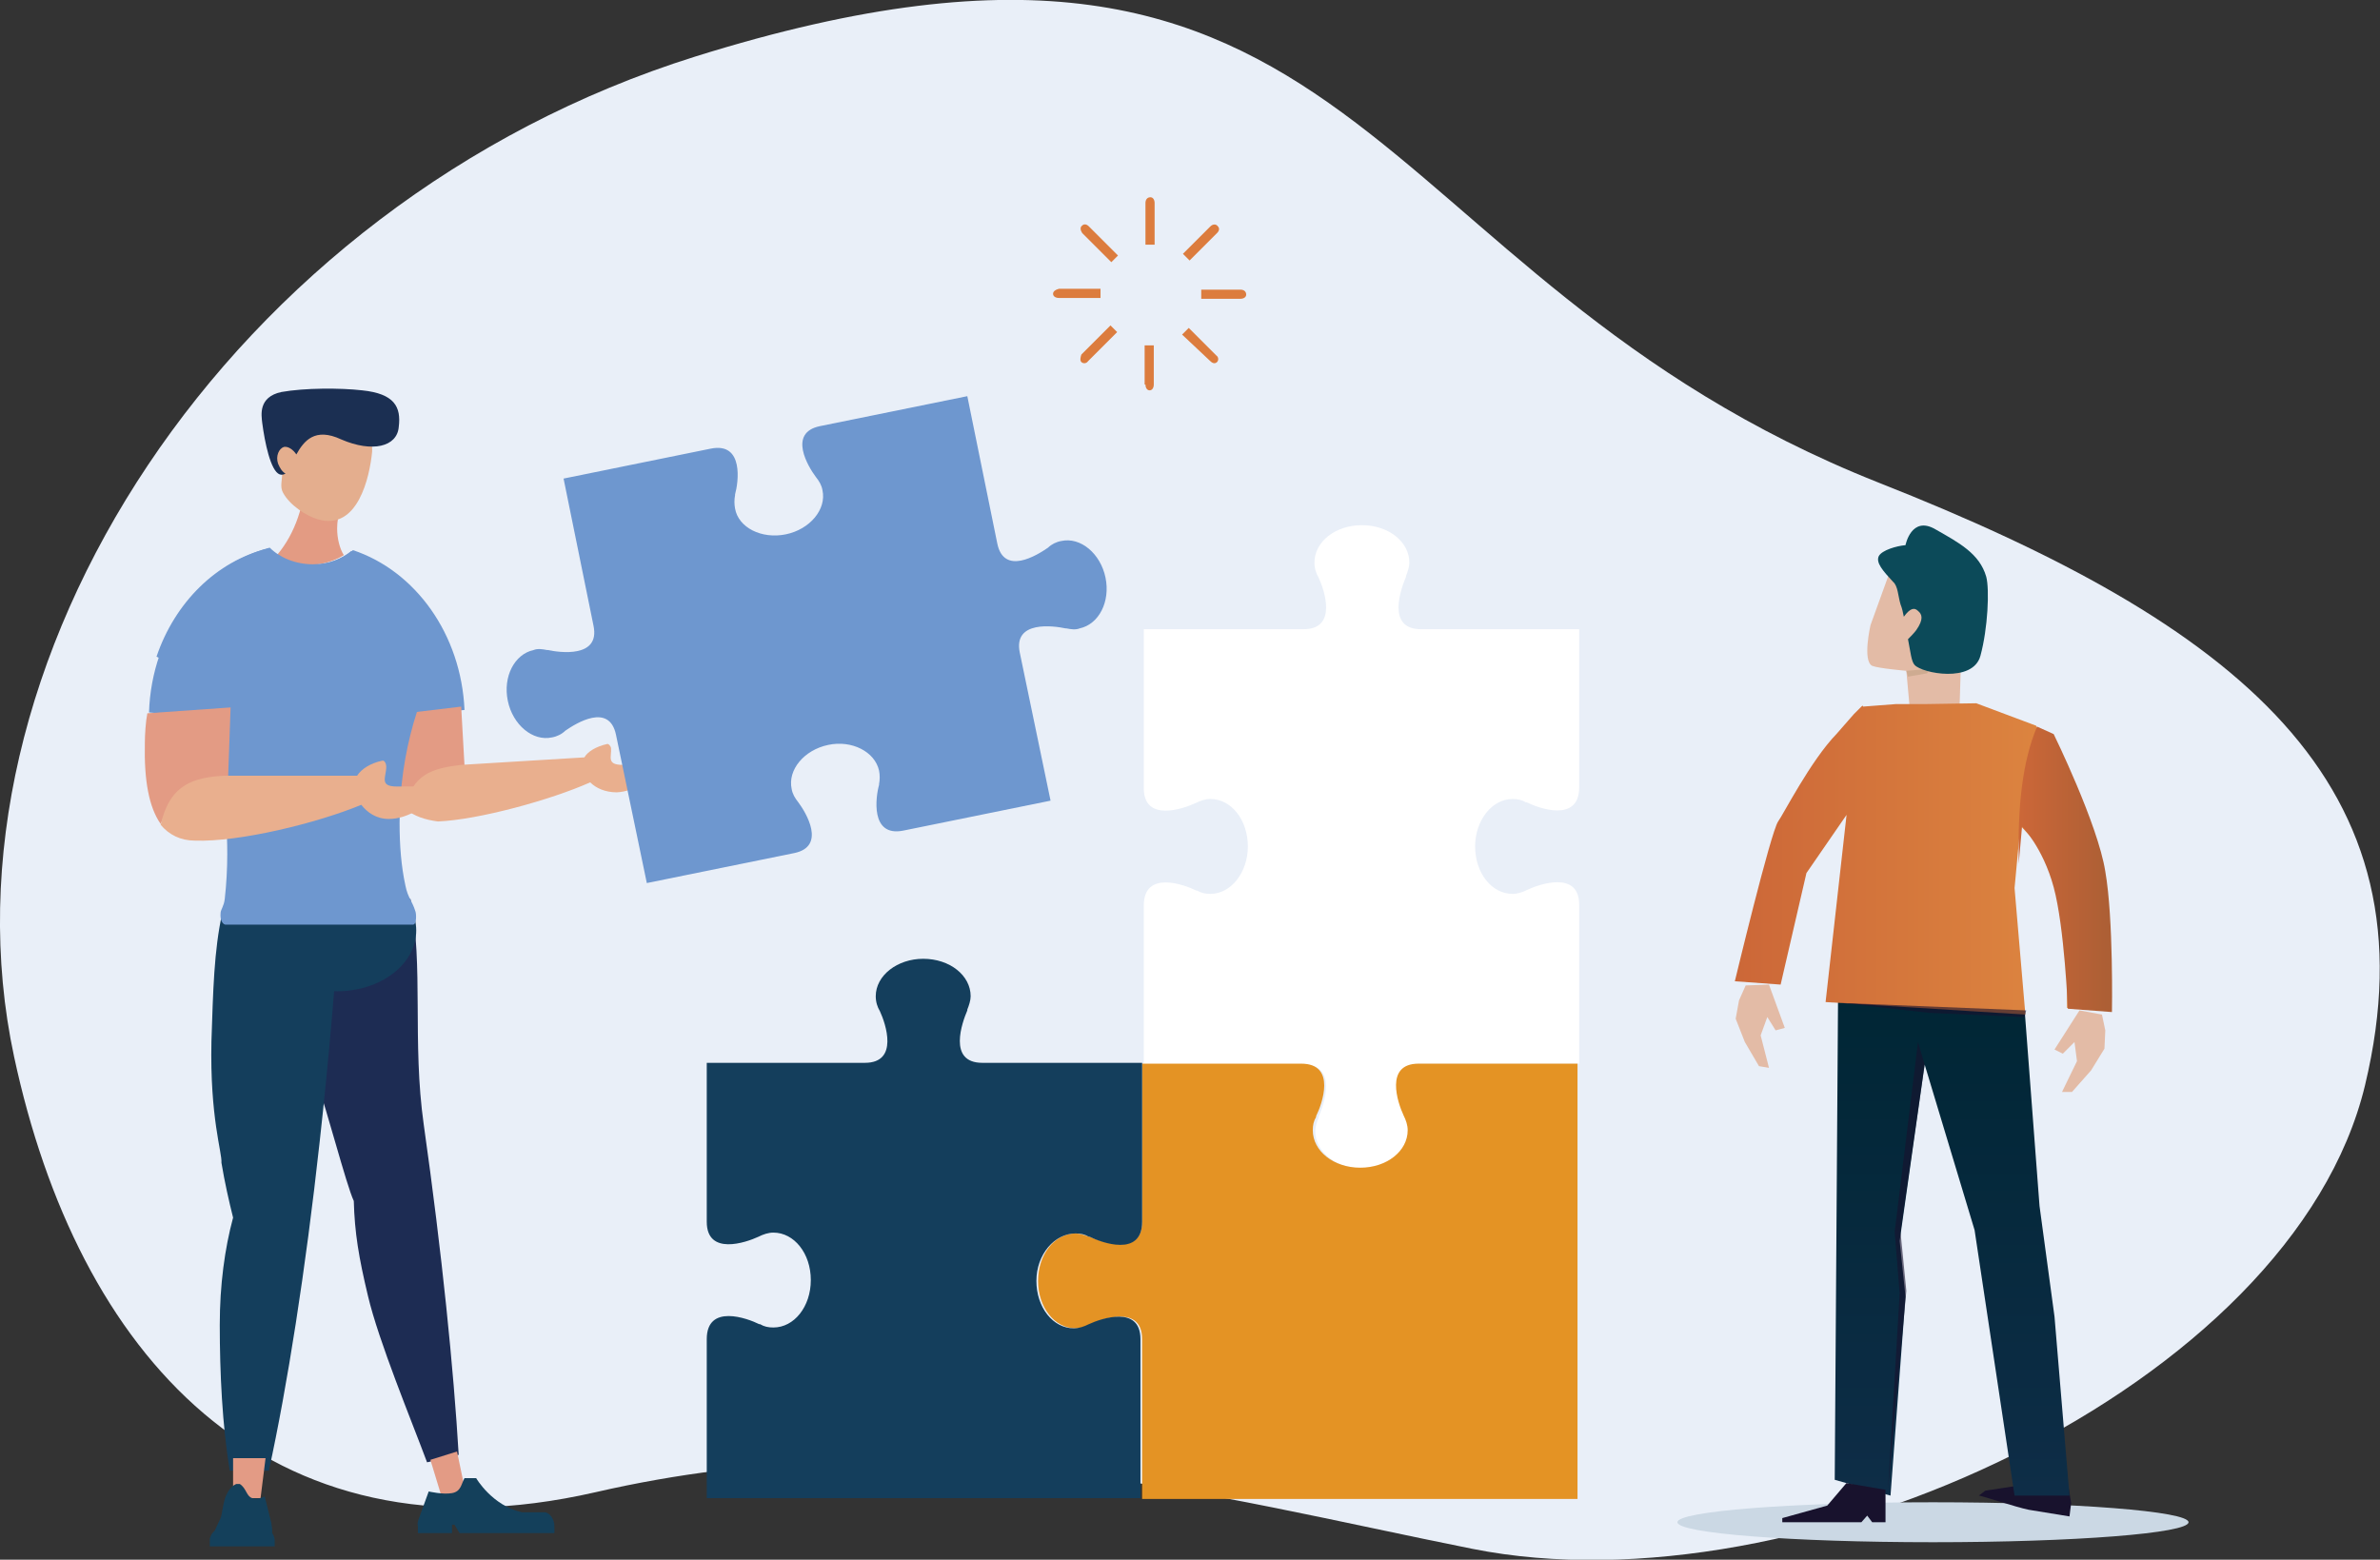 <?xml version="1.0" encoding="utf-8"?>
<!-- Generator: Adobe Illustrator 25.4.1, SVG Export Plug-In . SVG Version: 6.00 Build 0)  -->
<svg version="1.1" id="レイヤー_1" xmlns="http://www.w3.org/2000/svg" xmlns:xlink="http://www.w3.org/1999/xlink" x="0px"
	 y="0px" viewBox="0 0 285.9 187.4" style="enable-background:new 0 0 285.9 187.4;" xml:space="preserve">
<rect x="0" y="0" width="285.9" height="187.4" fill="#333333" stroke="none"/>
<style type="text/css">
	.st0{fill:#E9EFF8;}
	.st1{fill:#FFFFFF;}
	.st2{fill:#E49324;}
	.st3{fill:#143E5C;}
	.st4{fill:#CBD8E4;}
	.st5{fill:#E3BBA6;}
	.st6{fill:#CEAB91;}
	.st7{fill:#18122D;}
	.st8{fill:url(#SVGID_1_);}
	.st9{fill:url(#SVGID_00000168821468671145364950000010147035602170255251_);}
	.st10{opacity:0.6;fill:#18122D;}
	.st11{fill:#0C4A59;}
	.st12{fill:url(#SVGID_00000072974615428298705020000003747826495769081984_);}
	.st13{fill:#1D2C53;}
	.st14{fill:#E39B85;}
	.st15{fill:#14405B;}
	.st16{fill:#E39B83;}
	.st17{fill:#E4AE8E;}
	.st18{fill:#1B2F52;}
	.st19{fill:#6E97CF;}
	.st20{fill:#E39B84;}
	.st21{fill:#E9AF8E;}
	.st22{fill:#DC7C3E;}
</style>
<g>
	<g>
		<path class="st0" d="M225.7,58C162.6,33,164.3-18.5,83.5,6.8C27.4,24.4-8.4,80,1.7,127c7.6,35.4,29.9,61.4,69.8,52.3
			c39.9-9.2,74.3,0.6,105.4,6.8c39.1,7.8,98.5-19.5,107.2-55.7C292.8,94.1,268.8,75,225.7,58z"/>
	</g>
	<g>
		<path class="st1" d="M169.4,135.8c0-0.7-0.2-1.3-0.5-1.8c-0.7-1.5-2.3-6.2,1.8-6.2h19v-19.1c0-4.1-4.7-2.5-6.2-1.8
			c-0.6,0.3-1.2,0.5-1.8,0.5c-2.5,0-4.5-2.5-4.5-5.7c0-3.1,2-5.7,4.5-5.7c0.6,0,1.1,0.1,1.6,0.4c0,0,0.1,0,0.1,0
			c1.4,0.7,6.3,2.5,6.3-1.8V75.6h-19c-4.2,0-2.4-4.9-1.8-6.3c0,0,0-0.1,0-0.1c0.2-0.5,0.4-1.1,0.4-1.6c0-2.5-2.5-4.5-5.7-4.5
			s-5.7,2-5.7,4.5c0,0.7,0.2,1.3,0.5,1.8c0.7,1.5,2.3,6.2-1.8,6.2h-19.2v19.1c0,4.1,4.7,2.5,6.2,1.8c0.6-0.3,1.2-0.5,1.8-0.5
			c2.5,0,4.5,2.5,4.5,5.7c0,3.1-2,5.7-4.5,5.7c-0.6,0-1.1-0.1-1.6-0.4c0,0-0.1,0-0.1,0c-1.4-0.7-6.3-2.5-6.3,1.8v19.1h19.2
			c4.2,0,2.4,4.9,1.8,6.3c0,0,0,0.1,0,0.1c-0.2,0.5-0.4,1.1-0.4,1.6c0,2.5,2.5,4.5,5.7,4.5S169.4,138.3,169.4,135.8z"/>
		<path class="st2" d="M189.5,179.9v-52.1h-19.1c-4.1,0-2.5,4.7-1.8,6.2c0.3,0.6,0.5,1.2,0.5,1.8c0,2.5-2.5,4.5-5.7,4.5
			s-5.7-2-5.7-4.5c0-0.6,0.1-1.1,0.4-1.6c0,0,0-0.1,0-0.1c0.7-1.4,2.5-6.3-1.8-6.3h-19.1v19c0,4.2-4.9,2.4-6.3,1.8c0,0-0.1,0-0.1,0
			c-0.5-0.2-1.1-0.4-1.6-0.4c-2.5,0-4.5,2.5-4.5,5.7s2,5.7,4.5,5.7c0.7,0,1.3-0.2,1.8-0.5c1.5-0.7,6.2-2.3,6.2,1.8v19.2H189.5z"/>
		<path class="st3" d="M129.2,148.2c0.6,0,1.1,0.1,1.6,0.4c0,0,0.1,0,0.1,0c1.4,0.7,6.3,2.5,6.3-1.8v-19.1h-19.2
			c-4.2,0-2.4-4.9-1.8-6.3c0,0,0-0.1,0-0.1c0.2-0.5,0.4-1.1,0.4-1.6c0-2.5-2.5-4.5-5.7-4.5c-3.1,0-5.7,2-5.7,4.5
			c0,0.7,0.2,1.3,0.5,1.8c0.7,1.5,2.3,6.2-1.8,6.2h-19v19.1c0,4.1,4.7,2.5,6.2,1.8c0.6-0.3,1.2-0.5,1.8-0.5c2.5,0,4.5,2.5,4.5,5.7
			s-2,5.7-4.5,5.7c-0.6,0-1.1-0.1-1.6-0.4c0,0-0.1,0-0.1,0c-1.4-0.7-6.3-2.5-6.3,1.8v19.1h52.1v-19.1c0-4.1-4.7-2.5-6.2-1.8
			c-0.6,0.3-1.2,0.5-1.8,0.5c-2.5,0-4.5-2.5-4.5-5.7S126.7,148.2,129.2,148.2z"/>
	</g>
	<g>
		<ellipse class="st4" cx="232.2" cy="182.9" rx="30.7" ry="2.4"/>
		<g>
			<path class="st5" d="M235.6,78.3c0,0,3-3.6,2.1-7.7c-0.5-2.2-6.2-3.8-8.1-3.8s-2.8,2.5-2.8,2.5l-2.1,5.8c0,0-1,4.3,0.2,4.9
				c0.7,0.3,4.1,0.6,4.1,0.6l0.5,5.5l5.9-1.3L235.6,78.3z"/>
			<polygon class="st6" points="234,76.8 231.5,80.9 229.2,81.3 229,80.6 231.3,80.4 233.7,76.8 			"/>
		</g>
		<path class="st7" d="M243.7,181.4c1.9,0.3,4.9,0.8,4.9,0.8l0.2-1.6l-0.3-1.8l-6.7-0.2l-3.3,0.5l-0.8,0.6
			C237.7,179.6,242.2,181.1,243.7,181.4z"/>
		
			<linearGradient id="SVGID_1_" gradientUnits="userSpaceOnUse" x1="3350.932" y1="179.653" x2="3350.932" y2="119.47" gradientTransform="matrix(-1 0 0 1 3585.405 0)">
			<stop  offset="0" style="stop-color:#0E2D47"/>
			<stop  offset="1" style="stop-color:#002635"/>
		</linearGradient>
		<polygon class="st8" points="220.4,177.8 227.1,179.7 228.9,155.8 228.2,149.1 231.2,127.9 237.2,147.8 242,179.7 248.6,179.7 
			246.8,158.2 245,144.9 243.2,121.2 229,120.3 220.8,119.5 		"/>
		
			<linearGradient id="SVGID_00000131365937088640285800000001731773529340457616_" gradientUnits="userSpaceOnUse" x1="3331.685" y1="103.229" x2="3377.019" y2="103.229" gradientTransform="matrix(-1 0 0 1 3585.405 0)">
			<stop  offset="0" style="stop-color:#E08B41"/>
			<stop  offset="1" style="stop-color:#CC6738"/>
		</linearGradient>
		<path style="fill:url(#SVGID_00000131365937088640285800000001731773529340457616_);" d="M208.4,117.9c0,0,4.3-17.9,5.2-19.2
			c0.6-0.8,3.9-7.3,7-10.5l2.1-2.4l0.9-0.9c0.1-0.1,0.2-0.1,0.2-0.1l0,0.1l3.9-0.3l3.4,0l6.3-0.1l7.2,2.7l7.3,17.6l1.7,16.7
			l-5.3-0.4l0.1-15.7l-5.7-6.2l-0.7,7.5l1.3,15.2l-24-1.5l2.7-24.1l0.1,1.2l-5.1,7.4l-3.1,13.4L208.4,117.9z"/>
		<polygon class="st10" points="227.6,148 228.2,155.4 226.8,179 229,155.1 228.3,148 231.2,127.9 230.4,125.2 		"/>
		<polygon class="st7" points="214.1,182.9 223.6,182.9 224.3,182.1 224.9,182.9 226.5,182.9 226.5,179 221.8,178.2 219.5,180.9 
			214.1,182.4 		"/>
		<polygon class="st5" points="246.8,126.1 247.8,126.6 249.2,125.2 249.5,127.5 247.7,131.2 248.9,131.2 251.2,128.6 252.8,126 
			252.9,123.8 252.5,121.9 249.8,121.4 		"/>
		<polygon class="st10" points="243.2,122.2 231.8,121.7 221.1,120.5 243.4,121.4 		"/>
		<polygon class="st5" points="214.4,123.5 213.3,123.8 212.3,122.2 211.5,124.4 212.5,128.3 211.3,128.1 209.6,125.2 208.5,122.4 
			208.9,120.2 209.7,118.4 212.5,118.3 		"/>
		<path class="st11" d="M225.7,66.8c0.4-0.7,2.1-1.2,3.2-1.3c0,0,0.7-3.6,3.6-1.9c2.8,1.6,5.3,2.9,6.1,5.7c0.4,1.5,0.2,6.2-0.7,9.5
			c-0.9,3.3-7,2.1-7.9,1.1c-0.4-0.4-0.5-1.6-0.8-3.1c0.3-0.3,0.7-0.7,1-1.1c0.9-1.3,0.7-1.9,0.2-2.3c-0.4-0.4-0.9-0.4-1.7,0.7
			c-0.1-0.5-0.2-1-0.4-1.5c-0.3-1-0.3-2.2-0.9-2.7C226.2,68.6,225.3,67.6,225.7,66.8z"/>
		
			<linearGradient id="SVGID_00000079480878117632247120000005782470031437595023_" gradientUnits="userSpaceOnUse" x1="3331.68" y1="104.398" x2="3342.964" y2="104.398" gradientTransform="matrix(-1 0 0 1 3585.405 0)">
			<stop  offset="6.242303e-02" style="stop-color:#AD5F35"/>
			<stop  offset="1" style="stop-color:#CC6738"/>
		</linearGradient>
		<path style="fill:url(#SVGID_00000079480878117632247120000005782470031437595023_);" d="M244.7,87.3l2,0.9c0,0,5.3,10.8,6.2,16.5
			c1,5.7,0.8,16.9,0.8,16.9l-5.3-0.4c0,0-0.4-9.8-1.7-14.6c-1.3-4.8-3.8-7.3-3.8-7.3l-0.4,4.5c0-0.3,0-0.6,0-0.9
			C242.4,97,242.9,91.6,244.7,87.3z"/>
	</g>
	<g>
		<path class="st13" d="M35,110.7c0.3,4.6,0.1,5.9,1.3,11.7c1.9,9,1.7,6.9,1.9,8.1c0.9,2.2,3.4,11.9,4.3,13.8
			c0.1,3.8,0.6,6.8,1.7,11.4c1.3,5.5,5.2,14.9,7.1,20l3.8-0.9c-0.6-10.2-2-24.2-4.2-39.7c-1.4-9.9,0-19.1-1.6-27.1L35,110.7z"/>
		<g>
			<g>
				<path class="st3" d="M26.7,109.7c-1,4.5-1.1,9.4-1.3,15.4c-0.2,9.2,1.3,13.4,1.2,14.6c0.4,2.4,0.9,4.6,1.4,6.6
					c-1,3.7-1.6,8.1-1.6,12.9c0,5.7,0.3,12.1,1.2,17.5h4.7c2.2-10.1,4.4-24,6.1-39.5c1.1-9.9,1.9-19.3,2.4-27.4H26.7z"/>
				<ellipse class="st3" cx="40.5" cy="111.8" rx="9.5" ry="7.3"/>
			</g>
		</g>
		<g>
			<polygon class="st14" points="31.3,180 28,180 28,175.2 31.9,175.2 			"/>
			<path class="st15" d="M32.7,184.2v-0.3c0-0.3-0.1-0.7-0.1-0.9l-0.8-3.2c0,0-0.7,0.4-1.5,0.2c-0.7-0.2-0.7-1.2-1.5-1.7h-0.4
				c0,0-0.7,0.2-1.2,1.3c-0.4,0.8-0.5,2.3-0.7,2.8c-0.3,0.6-0.5,1.1-0.7,1.5c-0.2,0.2-0.4,0.4-0.5,0.7c-0.3,0-0.3,0,0,0
				c-0.1,0.2-0.1,0.3-0.1,0.5v0.7H33v-0.7C33,184.8,32.9,184.5,32.7,184.2z M29.9,183.6L29.9,183.6l-0.2,0l0,0H29.9z"/>
		</g>
		<g>
			<polygon class="st14" points="55.9,179.2 53.1,180 51.7,175.4 54.9,174.4 			"/>
			<path class="st15" d="M50.3,182.5l1.2-3.3c0,0,1.7,0.4,2.8,0.2c1.1-0.2,1.1-1.1,1.5-1.8h1.4c0,0,1.9,3.3,5.5,4.1h2.7
				c0.6,0,1.2,0.8,1.2,1.7v0.8H55.2l-0.6-1h-0.3v1h-4.1v-0.8C50.1,183.1,50.2,182.8,50.3,182.5z"/>
		</g>
		<g>
			<path class="st16" d="M33,67c1.2,0.6,2.5,0.9,3.9,0.9c1.6,0,3.1-0.4,4.4-1.2c-0.5-0.8-0.8-2-0.8-3.2c0-1.7,0.6-3.1,1.4-4v-2.1
				h-5.2C36.5,61.3,35.1,64.7,33,67z"/>
			<g>
				<path class="st17" d="M44.7,54.3c0.2-3-3.1-3.4-5.5-3.5c-1.5-0.1-2.9,0-4,1.5C35,52,34.4,52.6,34,52.6c-0.8,0-1.3,0.2-1.4,1.4
					c0,1.2,0.4,2.8,1.2,2.8c0,0,0.1,0,0.1,0c0,0.9-0.3,1.7,0.1,2.4c0.8,1.5,2.8,2.8,4.2,3.2C43,63.8,44.4,57.3,44.7,54.3z"/>
				<path class="st18" d="M47.9,51.3c0.3-2.4-0.5-4-4.4-4.4c-2.6-0.3-6.9-0.3-9.7,0.2c-2.8,0.6-2.4,2.8-2.3,3.7
					c0.3,2.3,1,5.8,2.1,6.2c0.3,0.1,0.5,0,0.7-0.1c-0.4-0.2-0.7-0.7-0.9-1.2c-0.3-0.9,0.1-1.8,0.7-2c0.5-0.1,1.1,0.3,1.5,0.9
					c0.9-1.6,2.2-3.3,5.4-1.8C44.7,54.4,47.7,53.7,47.9,51.3z"/>
			</g>
		</g>
		<path class="st19" d="M35.1,86.4c7.4,0,14.4-0.4,20.7-1.1c-0.4-9.1-5.9-16.7-13.4-19.2c-1.2,1-2.9,1.7-4.8,1.7c-2.1,0-4-0.8-5.2-2
			C24.3,67.9,18.2,76,17.9,85.6C23.3,86.1,29.1,86.4,35.1,86.4z"/>
		<g>
			<g>
				<g>
					<g>
						<path class="st20" d="M55.4,84.9l0.4,7.1c-3.8,0.9-6.3,2.5-7.1,5c-1.5-1.6-2.3-4.3-2.5-8c0-0.9-0.1-2.2,0-3L55.4,84.9z"/>
					</g>
				</g>
			</g>
			<path class="st21" d="M48.7,97.2c0.7-4.2,3.3-4.9,6.7-5.3l0,0L70.2,91c0.4-0.7,1.4-1.3,2.7-1.6c0.2-0.1,0.5,0.3,0.5,0.5
				c0.1,1-0.6,2,1.4,2c0.9,0,2.8-0.1,3.8-0.3c0.3,0,1.1,0,0.6,0.7c-0.8,1.2-2.9,2.8-5.1,2.9c-1.4,0-2.5-0.5-3.2-1.2
				c-4.7,2.1-13.4,4.5-18.3,4.7C51.1,98.5,49.8,98.1,48.7,97.2z"/>
		</g>
		<path class="st19" d="M27.1,111.1c0.3,0,22,0,22.5,0c0.5,0,0.4-1.4,0.3-1.6c-0.4-1.3-0.9-1.6-1.2-3.1c-0.5-2.3-0.7-4.8-0.7-7.5
			c0-8.5,2.5-16.5,5.9-21.2c-2.2-5.5-6.5-9.8-11.7-11.5c-1.2,1-2.9,1.7-4.8,1.7c-2.1,0-4-0.8-5.2-2C26,67.4,21,72.4,18.8,78.9
			c4.9,2.1,8.5,11.9,8.5,23.7c0,1.8-0.1,3.6-0.3,5.4c-0.1,0.9-0.5,1.3-0.5,1.7C26.4,110.6,26.8,111.1,27.1,111.1z"/>
		<g>
			<g>
				<g>
					<g>
						<path class="st20" d="M27.7,85l-0.3,8.5c-4.2,0.8-7,2.6-8.1,5.5c-1.4-2-2-5.2-1.9-9.7c0-1,0.1-2.6,0.3-3.6L27.7,85z"/>
					</g>
				</g>
			</g>
			<path class="st21" d="M19.3,99.1c1.1-4.9,4-5.7,7.7-5.9l0,0l15.9,0c0.5-0.8,1.6-1.5,3-1.8c0.3-0.1,0.5,0.4,0.5,0.7
				c0,1.3-0.9,2.4,1.3,2.4c1,0,3,0,4.1-0.1c0.3,0,1.2,0,0.6,0.9c-1,1.4-3.3,3.1-5.7,3.1c-1.5,0-2.6-0.8-3.3-1.7
				c-5.3,2.2-14.7,4.5-20,4.3C21.7,101,20.3,100.3,19.3,99.1z"/>
		</g>
	</g>
	<path class="st19" d="M105.6,92.6c0.1,0.5,0.1,1.1,0,1.6c0,0,0,0.1,0,0.1c-0.4,1.4-1.1,6.3,2.9,5.5l17.7-3.6l-3.7-17.8
		c-0.8-3.9,4.1-3.2,5.5-2.9c0,0,0.1,0,0.1,0c0.5,0.1,1.1,0.2,1.6,0c2.3-0.5,3.7-3.2,3.1-6.1c-0.6-2.9-3-4.9-5.3-4.4
		c-0.6,0.1-1.2,0.4-1.6,0.8c-1.3,0.9-5.3,3.4-6.1-0.5l-3.6-17.7l-17.7,3.6c-3.9,0.8-1.4,4.9-0.5,6.1c0.4,0.5,0.7,1,0.8,1.6
		c0.5,2.3-1.5,4.7-4.4,5.3c-2.9,0.6-5.7-0.8-6.1-3.1c-0.1-0.5-0.1-1.1,0-1.6c0,0,0-0.1,0-0.1c0.4-1.4,1.1-6.3-2.9-5.5l-17.7,3.6
		l3.6,17.7c0.8,3.9-4.1,3.2-5.5,2.9c0,0-0.1,0-0.1,0c-0.5-0.1-1.1-0.2-1.6,0c-2.3,0.5-3.7,3.2-3.1,6.1c0.6,2.9,3,4.9,5.3,4.4
		c0.6-0.1,1.2-0.4,1.6-0.8c1.3-0.9,5.3-3.4,6.1,0.5l3.7,17.8l17.7-3.6c3.9-0.8,1.4-4.9,0.5-6.1c-0.4-0.5-0.7-1-0.8-1.6
		c-0.5-2.3,1.5-4.7,4.4-5.3C102.3,88.9,105.1,90.3,105.6,92.6z"/>
	<g id="XMLID_357_">
		<g id="XMLID_400_">
			<path id="XMLID_405_" class="st22" d="M137.6,24.4v5h1.1v-5c0-0.4-0.2-0.7-0.5-0.7C137.8,23.7,137.6,24,137.6,24.4z"/>
			<path id="XMLID_404_" class="st22" d="M137.6,46.2c0,0.4,0.2,0.7,0.5,0.7c0.3,0,0.5-0.3,0.5-0.7v-4.7h-1.1V46.2z"/>
			<path id="XMLID_402_" class="st22" d="M126.5,35.3c0,0.3,0.3,0.5,0.7,0.5h5v-1.1h-5C126.8,34.8,126.5,35,126.5,35.3z"/>
			<path id="XMLID_401_" class="st22" d="M149,34.8h-4.7v1.1h4.7c0.4,0,0.7-0.2,0.7-0.5C149.7,35,149.4,34.8,149,34.8z"/>
		</g>
		<g id="XMLID_369_">
			<path id="XMLID_399_" class="st22" d="M130,28l3.5,3.5l0.8-0.8l-3.5-3.5c-0.3-0.3-0.6-0.3-0.8-0.1C129.7,27.3,129.8,27.7,130,28z
				"/>
			<path id="XMLID_398_" class="st22" d="M145.4,43.4c0.3,0.3,0.6,0.3,0.8,0.1c0.2-0.2,0.2-0.6-0.1-0.8l-3.3-3.3l-0.8,0.8
				L145.4,43.4z"/>
			<path id="XMLID_377_" class="st22" d="M129.9,43.5c0.2,0.2,0.6,0.2,0.8-0.1l3.5-3.5l-0.8-0.8l-3.5,3.5
				C129.8,42.9,129.7,43.3,129.9,43.5z"/>
			<path id="XMLID_376_" class="st22" d="M145.4,27.2l-3.3,3.3l0.8,0.8l3.3-3.3c0.3-0.3,0.3-0.6,0.1-0.8
				C146.1,26.9,145.7,26.9,145.4,27.2z"/>
		</g>
	</g>
</g>
<g>
</g>
<g>
</g>
<g>
</g>
<g>
</g>
<g>
</g>
<g>
</g>
</svg>
